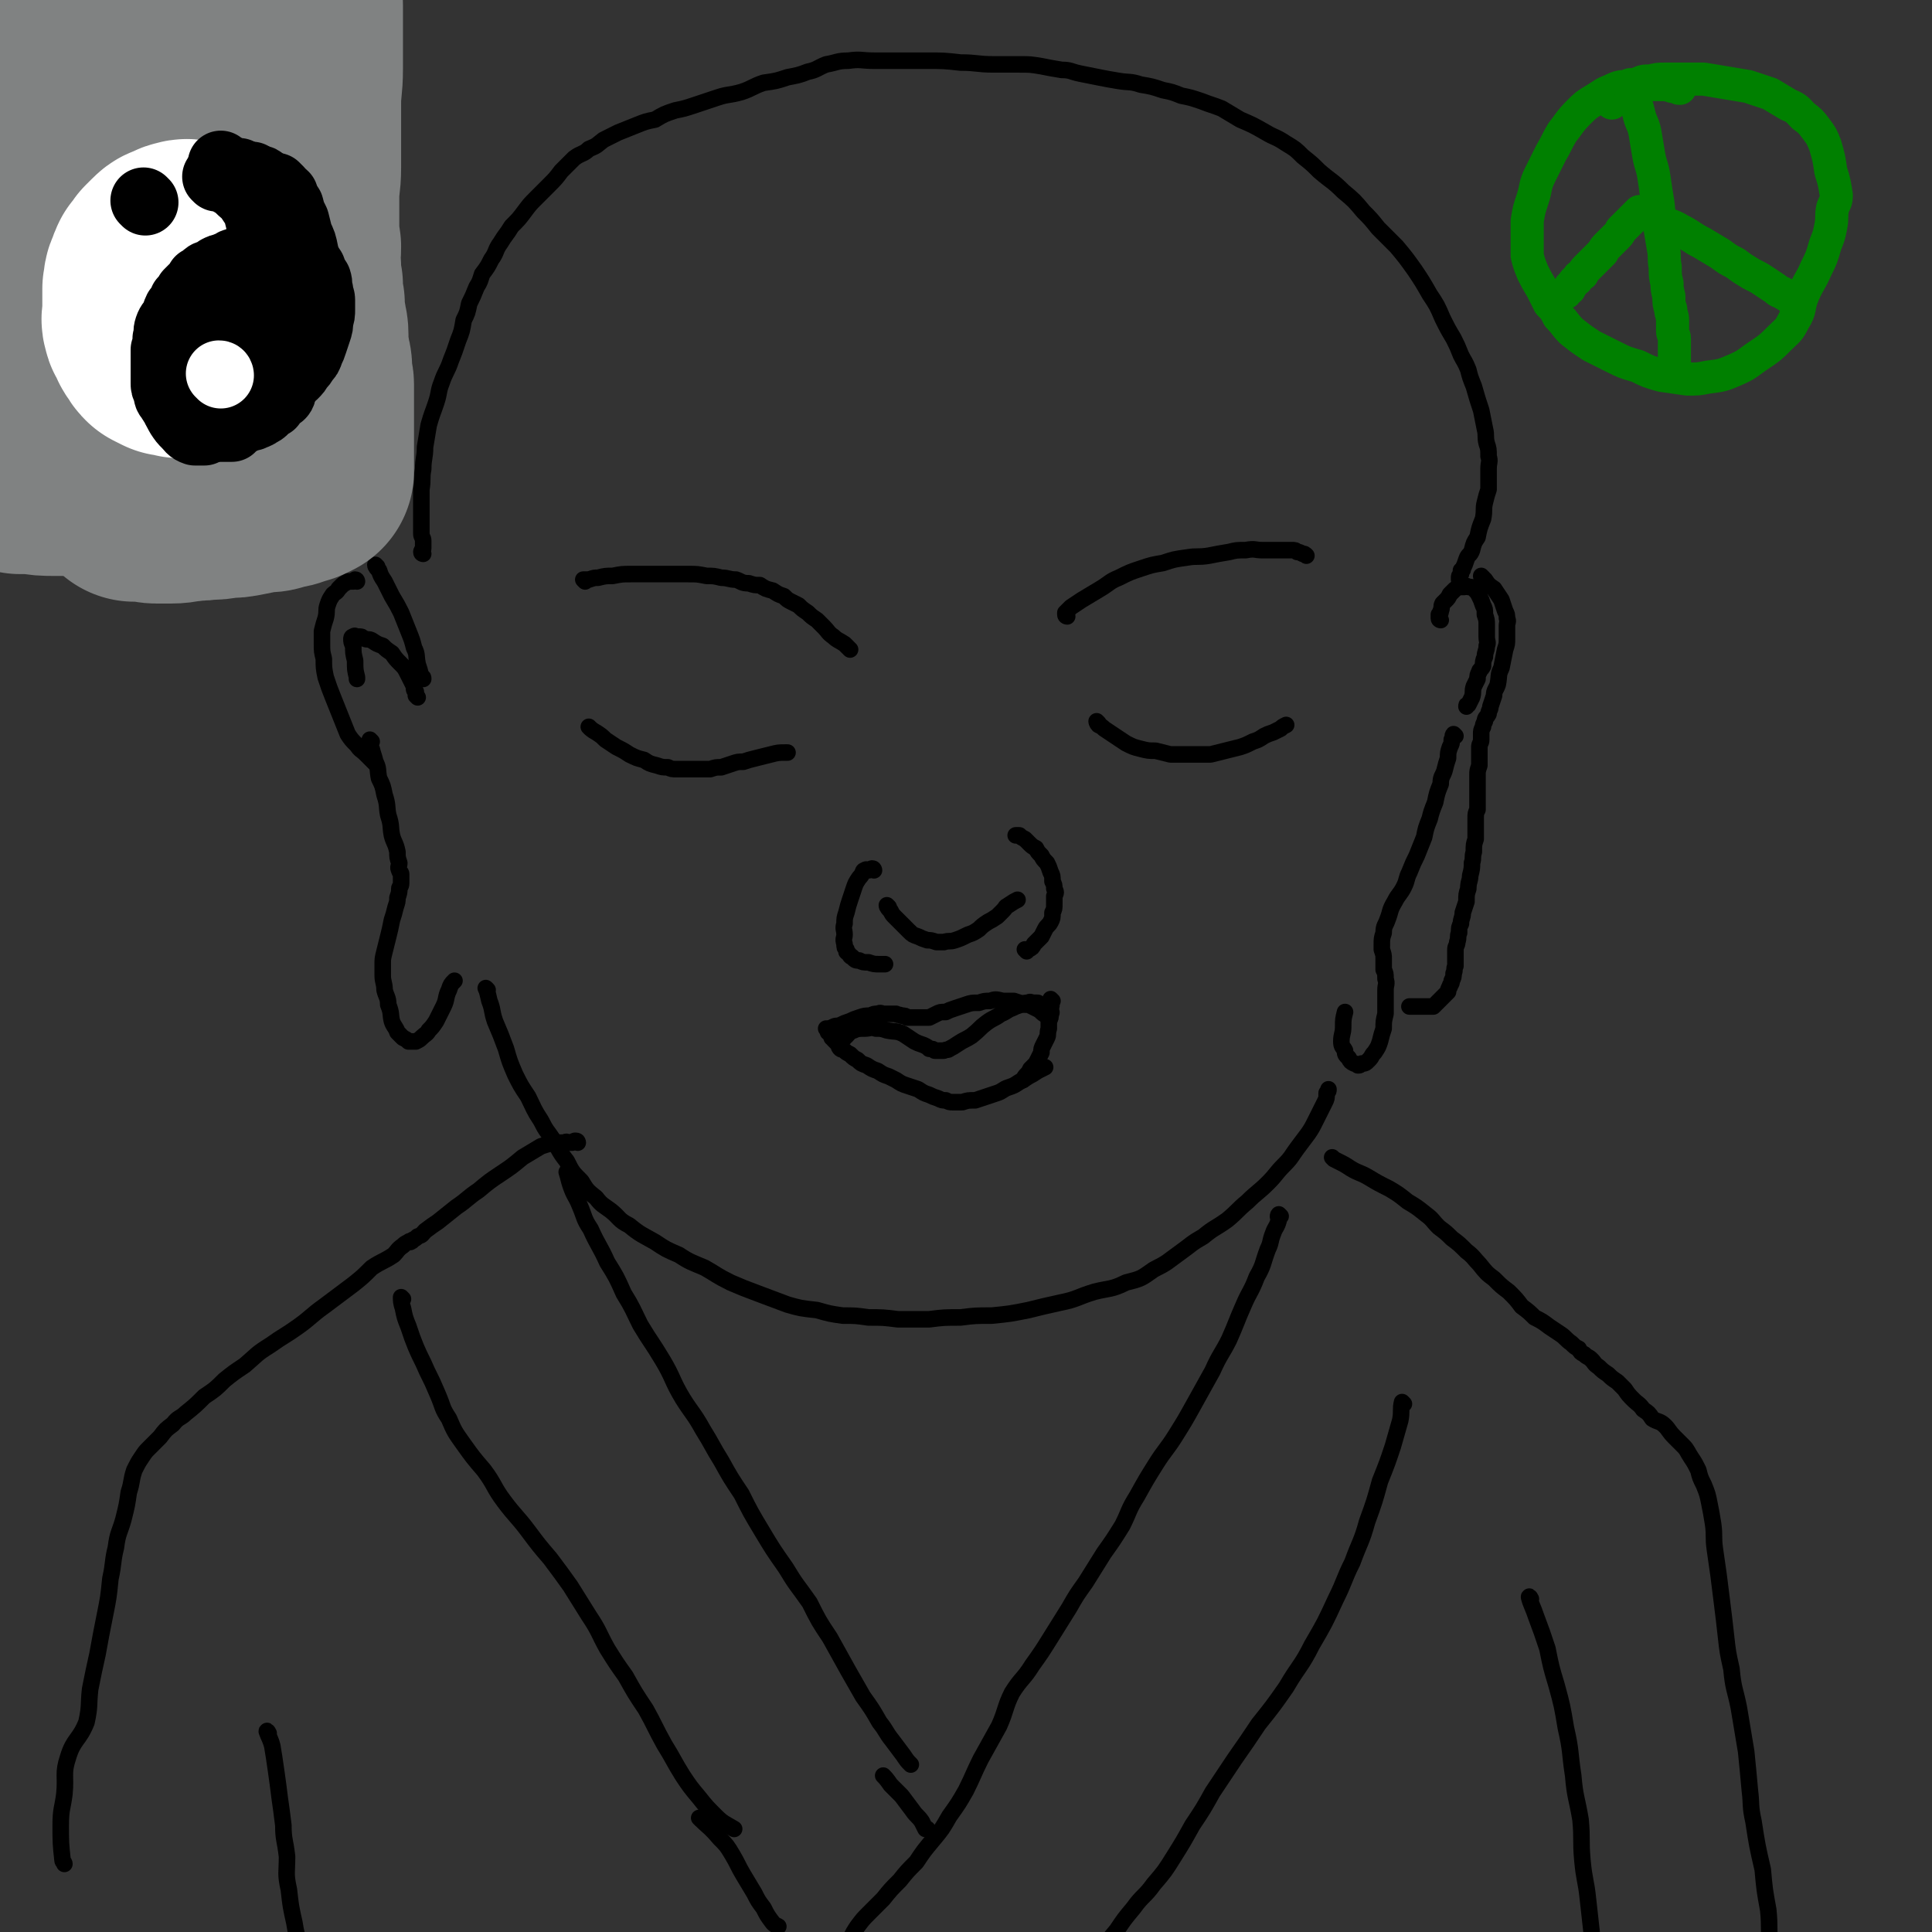 <svg viewBox='0 0 1050 1050' version='1.1' xmlns='http://www.w3.org/2000/svg' xmlns:xlink='http://www.w3.org/1999/xlink'><rect x="0" y="0" width="1050" height="1050" fill="#333333" stroke="none"/><g fill='none' stroke='#000000' stroke-width='9' stroke-linecap='round' stroke-linejoin='round'><path d='M475,473c0,0 0,-1 -1,-1 -1,0 -1,1 -2,1 0,0 0,0 -1,0 0,0 0,-1 -1,0 -1,0 -1,1 -1,1 -1,2 -1,2 -2,3 -2,3 -2,3 -3,6 -1,3 -1,3 -2,6 -1,3 -1,3 -2,7 -1,3 -1,3 -1,6 -1,3 0,3 0,6 0,2 -1,2 0,5 0,2 0,2 1,3 0,2 0,1 1,2 1,1 1,2 2,2 2,2 2,2 4,2 2,1 2,1 5,1 3,1 3,1 6,1 1,0 1,0 3,0 '/><path d='M483,493c0,0 -1,-1 -1,-1 0,1 1,2 2,3 1,2 1,2 2,3 2,2 2,2 4,4 2,2 2,2 4,4 2,2 2,2 5,3 2,1 2,1 5,2 2,0 2,0 5,1 2,0 2,0 4,0 3,-1 3,0 6,-1 3,-1 3,-1 7,-3 3,-1 3,-1 6,-3 2,-2 2,-2 5,-4 2,-1 2,-1 5,-3 1,-1 1,-1 3,-3 2,-2 1,-2 3,-3 3,-2 3,-2 5,-3 '/><path d='M558,517c0,0 -1,-1 -1,-1 0,0 1,0 2,0 2,-1 2,-1 3,-3 2,-2 2,-2 4,-4 1,-2 1,-2 2,-4 1,-2 2,-2 3,-4 1,-2 1,-2 1,-5 1,-2 1,-2 1,-5 0,-2 0,-2 0,-4 1,-2 1,-2 0,-4 0,-2 0,-2 -1,-4 0,-3 0,-3 -1,-5 -1,-3 -1,-3 -2,-5 -2,-2 -2,-2 -3,-4 -2,-2 -2,-2 -3,-4 -2,-1 -2,-1 -4,-3 -1,-1 -1,-1 -2,-2 -2,-1 -2,-1 -3,-2 -1,0 -1,0 -2,0 '/><path d='M597,393c0,0 -1,-1 -1,-1 0,0 0,1 1,2 2,1 2,1 3,2 3,2 3,2 6,4 3,2 3,2 6,4 4,2 4,2 8,3 4,1 4,1 8,1 4,1 4,1 8,2 4,0 4,0 8,0 3,0 3,0 7,0 3,0 3,0 7,0 4,-1 4,-1 8,-2 4,-1 4,-1 8,-2 3,-1 3,-1 7,-3 3,-1 3,-1 6,-3 2,-1 2,-1 5,-2 2,-1 2,-1 4,-2 1,-1 1,-1 3,-2 0,0 0,0 0,0 '/><path d='M321,396c0,0 -1,-1 -1,-1 1,1 2,2 4,3 3,2 3,2 5,4 3,2 3,2 6,4 4,2 4,2 7,4 4,2 4,2 8,3 3,2 3,2 7,3 3,1 3,1 6,1 2,1 2,1 5,1 2,0 2,0 4,0 3,0 3,0 5,0 2,0 2,0 4,0 3,0 3,0 5,0 3,-1 3,-1 6,-1 3,-1 3,-1 6,-2 3,-1 3,-1 6,-1 3,-1 3,-1 7,-2 4,-1 4,-1 8,-2 4,-1 4,-1 8,-1 0,0 0,0 1,0 '/><path d='M318,316c0,0 -1,-1 -1,-1 1,0 2,0 3,0 3,-1 3,-1 5,-1 4,-1 4,-1 8,-1 5,-1 5,-1 10,-1 6,0 6,0 11,0 5,0 5,0 10,0 5,0 5,0 10,0 5,0 5,0 10,1 4,0 4,0 8,1 4,0 4,1 8,1 3,1 3,2 7,2 3,1 3,1 6,1 3,2 3,2 7,3 3,2 3,2 6,3 2,2 2,2 4,3 2,1 2,1 4,2 2,2 2,2 5,4 2,2 2,2 5,4 2,2 2,2 4,4 2,2 2,3 5,5 2,2 3,2 6,4 1,1 1,1 3,3 '/><path d='M580,335c0,0 -1,0 -1,-1 0,0 0,0 0,-1 2,-2 2,-2 3,-3 3,-2 3,-2 6,-4 5,-3 5,-3 10,-6 5,-3 5,-4 10,-6 6,-3 6,-3 12,-5 6,-2 6,-2 12,-3 6,-2 6,-2 13,-3 6,-1 6,0 12,-1 5,-1 5,-1 11,-2 4,-1 4,-1 9,-1 5,-1 5,0 9,0 4,0 4,0 7,0 3,0 3,0 6,0 1,0 1,0 2,0 0,0 0,0 1,0 2,0 2,0 3,1 1,0 1,0 3,1 1,0 1,0 2,1 0,0 0,0 0,0 '/><path d='M451,561c0,0 -1,0 -1,-1 1,-1 1,-1 3,-2 2,-1 2,0 4,-1 2,-1 2,-1 5,-2 2,-1 2,-1 5,-2 3,-1 3,-1 6,-1 2,-1 2,-1 4,-1 2,-1 2,0 3,0 2,0 2,0 3,0 2,0 2,0 4,0 1,1 1,0 3,1 2,0 2,0 3,1 2,0 2,0 3,0 2,0 2,0 3,0 1,0 1,0 2,0 2,0 2,0 4,0 2,-1 2,-1 4,-2 2,-1 2,-1 5,-1 2,-1 2,-1 5,-2 3,-1 3,-1 6,-2 3,-1 3,-1 7,-1 3,-1 3,-1 6,-1 3,-1 3,-1 7,0 3,0 3,0 6,0 3,1 3,1 6,2 2,0 2,0 4,1 2,1 2,1 4,2 2,2 2,2 4,3 1,1 1,1 1,1 '/><path d='M450,560c0,0 -1,-1 -1,-1 0,0 1,1 1,2 1,0 1,1 1,1 1,1 1,1 1,2 1,0 1,1 1,1 1,1 1,1 1,1 1,1 1,1 1,1 1,1 1,2 1,2 1,2 2,1 3,2 1,1 1,1 3,2 2,2 2,2 4,3 2,2 2,2 5,3 3,2 3,2 6,3 3,2 3,2 6,3 2,1 2,1 4,2 3,2 3,2 6,3 3,1 3,1 6,2 3,2 3,2 6,3 2,1 2,1 5,2 2,1 2,1 4,1 2,1 2,1 4,1 2,0 2,0 5,0 3,-1 3,-1 7,-1 3,-1 3,-1 6,-2 3,-1 3,-1 6,-2 3,-1 3,-2 6,-3 3,-1 3,-1 6,-3 2,-1 2,-1 5,-3 2,-1 2,-1 5,-3 2,-1 2,-1 4,-2 0,0 0,0 0,0 '/><path d='M459,564c0,0 -1,0 -1,-1 0,0 1,0 2,0 2,-2 1,-2 4,-3 2,-1 3,-1 6,-1 3,0 3,-1 6,0 3,0 3,0 6,1 5,1 5,0 9,2 3,2 3,2 6,4 2,1 2,1 5,2 2,1 2,1 3,2 2,0 2,0 3,1 1,0 1,0 1,0 1,0 1,0 2,0 1,0 1,0 2,0 2,-1 2,0 3,-1 2,-1 2,-1 5,-3 3,-2 4,-2 7,-4 5,-4 4,-4 8,-7 4,-3 4,-2 8,-5 3,-1 3,-2 6,-3 2,-1 2,-1 5,-2 2,-1 2,-1 4,-1 1,-1 1,0 3,0 1,0 1,0 2,0 0,0 0,0 0,0 '/><path d='M572,544c0,0 -1,-1 -1,-1 0,1 0,1 0,2 1,2 0,2 0,3 0,2 1,2 0,3 0,2 0,2 -1,4 0,2 0,2 0,4 -1,3 0,3 -1,5 -1,2 -1,2 -2,4 -1,2 -1,2 -1,4 -1,2 -1,2 -2,4 -1,2 -1,2 -2,3 -1,1 -1,1 -2,2 -1,2 -1,2 -2,3 -1,1 -1,1 -2,3 '/><path d='M194,316c0,0 0,-1 -1,-1 0,0 0,1 -1,1 -1,0 -1,0 -2,0 -1,0 -1,0 -1,0 -1,1 -2,1 -3,2 -1,1 -1,1 -2,2 -1,2 -2,2 -3,3 -2,3 -2,3 -3,6 -1,3 0,3 -1,7 -1,3 -1,3 -2,7 0,3 0,3 0,7 0,4 0,4 1,8 0,5 0,5 1,10 2,6 2,6 4,11 2,5 2,5 4,10 2,5 2,5 4,10 2,3 2,3 5,6 2,3 2,2 5,5 2,2 2,2 4,4 0,0 0,0 1,1 '/><path d='M205,308c0,0 -1,-1 -1,-1 0,1 1,2 2,3 1,3 1,3 3,6 2,4 2,4 4,8 3,5 3,5 5,9 2,5 2,5 4,10 2,5 2,5 3,9 2,4 1,4 2,9 1,3 1,3 2,7 1,0 1,0 1,1 '/><path d='M227,379c0,0 0,0 -1,-1 0,-1 0,-1 0,-2 -1,-1 -1,-1 -1,-2 0,-1 0,-1 -1,-3 -1,-2 -1,-2 -2,-4 -2,-4 -2,-4 -4,-6 -3,-3 -3,-3 -5,-6 -3,-2 -3,-2 -5,-4 -3,-1 -3,-1 -6,-3 -2,-1 -2,0 -4,-1 -1,0 -1,-1 -2,-1 -1,0 -1,0 -2,0 -1,0 -1,-1 -2,0 -1,0 -1,1 -1,1 0,2 0,2 1,4 0,4 0,4 1,8 0,5 0,5 1,9 0,0 0,0 0,1 '/><path d='M202,403c0,0 -1,-1 -1,-1 0,2 0,3 1,5 1,4 1,3 2,7 2,4 1,4 2,9 2,4 2,4 3,9 2,6 1,6 2,11 2,6 1,6 2,11 1,4 2,4 3,9 0,3 0,3 1,6 0,2 -1,2 0,4 0,1 1,1 1,2 0,1 0,1 0,2 0,0 0,0 0,1 0,0 0,0 0,1 0,0 0,0 0,1 0,2 -1,2 -1,3 0,2 0,2 -1,5 0,2 0,2 -1,5 -1,4 -1,4 -2,7 -1,5 -1,5 -2,9 -1,4 -1,4 -2,8 -1,4 -1,4 -1,7 0,3 0,3 0,6 0,4 1,4 1,8 1,4 2,4 2,8 2,5 1,5 2,9 1,3 2,3 3,6 2,2 2,2 3,3 2,1 2,1 3,2 1,0 1,0 2,0 1,0 2,0 2,0 2,-1 2,-1 3,-2 2,-2 3,-2 4,-4 2,-2 2,-2 4,-5 2,-4 2,-4 4,-8 2,-4 1,-5 3,-9 1,-3 1,-3 3,-5 '/><path d='M783,337c0,0 -1,0 -1,-1 0,-1 0,-1 0,-2 1,-1 1,-1 1,-2 1,-2 0,-2 1,-4 1,-1 1,-1 2,-2 1,-1 1,-1 2,-3 1,-1 1,-1 2,-2 1,-1 1,-1 3,-2 1,0 1,0 3,0 1,0 1,-1 2,0 2,0 2,0 3,1 2,2 2,2 3,4 1,2 1,2 2,5 1,2 1,2 1,5 1,3 1,3 1,6 0,3 0,3 0,6 0,3 1,3 0,5 0,3 -1,3 -1,6 -1,2 -1,3 -1,5 -1,2 -2,2 -2,3 -1,2 -1,2 -1,4 -1,2 -1,2 -2,4 -1,3 0,3 -1,6 -1,2 -1,2 -2,4 -1,0 -1,0 -1,1 '/><path d='M791,400c0,0 -1,-1 -1,-1 -1,1 0,2 -1,3 0,2 0,2 -1,4 -1,3 -1,3 -1,6 -1,3 -1,3 -2,7 -1,3 -2,3 -2,7 -2,5 -2,5 -3,10 -2,5 -2,5 -3,9 -2,5 -2,5 -3,10 -2,5 -2,5 -4,10 -2,4 -2,4 -4,9 -2,4 -1,4 -3,8 -2,4 -3,4 -5,8 -3,5 -2,5 -4,10 -1,3 -2,3 -2,7 -1,3 -1,3 -1,7 0,1 0,1 0,2 1,3 1,3 1,5 0,3 0,3 0,6 1,2 1,2 1,5 1,3 0,3 0,6 0,3 0,3 0,7 0,3 0,3 0,6 -1,4 -1,4 -1,8 -1,3 -1,3 -2,7 -1,3 -1,3 -3,6 -2,2 -1,2 -3,4 -2,2 -2,2 -4,2 -1,1 -1,1 -2,1 -1,-1 -2,-1 -2,-1 -2,-1 -2,-1 -3,-3 -2,-2 -2,-2 -2,-4 -1,-2 -2,-2 -2,-5 0,-4 1,-4 1,-8 0,-4 0,-4 1,-8 0,0 0,0 0,0 '/><path d='M265,538c0,0 -1,-1 -1,-1 1,2 1,3 2,7 2,5 1,5 3,11 3,7 3,7 6,15 2,7 2,7 5,14 3,6 3,6 7,12 3,6 3,7 7,13 3,6 3,5 7,11 3,5 3,6 7,11 3,6 3,6 8,11 3,5 3,5 8,9 3,4 4,4 8,7 5,4 4,5 10,8 6,5 7,5 14,9 6,4 6,4 13,7 6,4 7,4 14,7 7,4 6,4 14,8 7,3 7,3 15,6 8,3 8,3 16,6 7,2 7,2 16,3 7,2 7,2 14,3 7,0 7,0 14,1 8,0 8,0 16,1 9,0 9,0 17,0 8,-1 8,-1 17,-1 8,-1 8,-1 17,-1 10,-1 10,-1 20,-3 8,-2 8,-2 17,-4 10,-2 9,-3 19,-6 8,-2 9,-1 17,-5 8,-2 8,-2 15,-7 8,-4 7,-4 14,-9 7,-5 6,-5 13,-9 6,-5 6,-4 13,-9 6,-5 5,-5 11,-10 5,-5 6,-5 11,-10 5,-5 4,-5 9,-10 4,-4 4,-5 7,-9 3,-4 3,-4 6,-8 2,-3 2,-3 4,-7 1,-2 1,-2 3,-6 1,-2 1,-2 2,-4 1,-2 1,-2 1,-5 1,-1 1,-1 1,-2 '/><path d='M230,301c0,0 -1,0 -1,-1 0,-1 1,-1 1,-2 0,-2 0,-2 0,-4 0,-2 -1,-2 -1,-4 0,-3 0,-3 0,-6 0,-5 0,-5 0,-9 0,-4 0,-4 0,-9 1,-6 0,-6 1,-11 0,-6 1,-6 1,-12 1,-6 1,-6 2,-12 2,-7 2,-6 4,-12 2,-6 1,-6 3,-11 2,-6 3,-6 5,-12 2,-5 2,-5 4,-11 2,-5 2,-5 3,-11 2,-4 2,-4 3,-9 2,-4 2,-4 4,-9 2,-3 2,-4 3,-7 3,-4 3,-4 5,-8 3,-4 2,-5 5,-9 3,-5 3,-4 6,-9 4,-4 4,-4 7,-8 3,-4 3,-4 6,-7 4,-4 4,-4 7,-7 4,-4 4,-4 7,-8 4,-4 4,-4 7,-7 4,-3 5,-2 8,-5 5,-2 4,-2 8,-5 4,-2 4,-2 8,-4 5,-2 5,-2 10,-4 5,-2 5,-2 10,-3 5,-3 5,-3 11,-5 5,-1 5,-1 11,-3 6,-2 6,-2 12,-4 6,-2 6,-1 13,-3 6,-2 6,-3 12,-5 7,-1 7,-1 13,-3 5,-1 6,-1 11,-3 5,-1 5,-2 10,-4 6,-1 6,-2 12,-2 7,-1 7,0 14,0 8,0 8,0 16,0 7,0 7,0 13,0 9,0 9,0 18,1 9,0 9,1 18,1 7,0 7,0 14,0 6,0 6,0 12,1 5,1 5,1 11,2 5,0 5,1 10,2 5,1 5,1 10,2 5,1 5,1 11,2 6,1 6,0 12,2 6,1 6,1 12,3 5,1 5,1 10,3 5,1 5,1 11,3 5,2 6,2 11,4 5,3 5,3 10,6 7,3 7,3 14,7 5,3 5,2 11,6 5,3 5,3 9,7 5,4 5,4 9,8 7,6 7,5 13,11 6,5 6,5 11,11 4,4 4,4 8,9 5,5 5,5 10,10 5,6 5,6 10,13 4,6 4,6 8,13 4,6 4,6 7,13 3,6 3,6 6,11 2,4 2,4 4,9 2,4 2,3 4,8 1,4 1,4 3,9 2,7 2,7 4,13 1,5 1,5 2,10 1,4 0,4 1,8 1,3 1,3 1,7 1,3 0,3 0,7 0,2 0,3 0,5 0,3 0,3 0,6 -1,3 -1,3 -2,7 -1,4 0,4 -1,9 -2,5 -2,5 -3,10 -2,3 -2,3 -3,7 -1,3 -2,2 -3,5 -1,3 -1,3 -2,5 0,1 0,1 -1,1 0,1 0,1 0,2 -1,1 -1,1 -1,2 0,1 0,1 0,1 '/><path d='M806,314c0,0 -1,-1 -1,-1 0,1 1,1 2,2 2,3 2,3 5,5 2,3 2,3 4,6 1,3 1,3 2,6 1,2 1,2 1,4 1,2 0,2 0,4 0,3 0,3 0,7 0,3 0,3 -1,6 -1,5 -1,5 -2,10 -2,4 -1,4 -2,9 -1,3 -2,3 -2,6 -1,3 -1,3 -2,6 0,2 -1,2 -1,4 -1,2 -2,2 -2,4 -1,2 -1,2 -1,3 -1,2 -1,2 -1,4 0,2 0,2 0,3 0,2 -1,2 -1,4 0,3 0,3 0,5 0,3 0,3 0,5 -1,3 -1,3 -1,5 0,3 0,3 0,6 0,3 0,3 0,6 0,3 0,3 0,7 -1,2 -1,2 -1,5 0,2 0,2 0,5 0,3 0,3 0,6 -1,3 -1,3 -1,7 -1,3 0,3 -1,6 0,3 0,3 -1,7 0,3 -1,3 -1,7 -1,3 -1,3 -1,7 -1,3 -1,3 -2,6 0,3 -1,3 -1,6 -1,2 -1,2 -1,5 -1,2 0,2 -1,5 0,2 -1,2 -1,4 0,2 0,2 0,5 0,2 0,2 0,4 -1,2 0,2 -1,4 0,2 0,2 -1,4 0,2 -1,2 -1,3 -1,2 -1,2 -1,3 -1,1 -1,1 -2,2 -1,1 -1,1 -2,2 -1,1 -1,1 -2,2 -1,1 -1,1 -2,2 -2,0 -2,0 -4,0 -2,0 -2,0 -4,0 -2,0 -2,0 -4,0 0,0 0,0 -1,0 '/><path d='M219,706c0,0 -1,-1 -1,-1 0,2 0,3 1,6 1,5 1,5 3,10 2,6 2,6 4,11 3,7 3,6 6,13 3,6 3,6 6,13 3,7 2,7 6,13 3,7 3,7 8,14 5,7 5,7 11,14 6,8 5,9 11,17 6,8 7,8 13,16 6,8 6,8 12,15 6,8 6,8 11,15 5,8 5,8 10,16 6,9 5,9 10,18 5,8 5,8 10,15 5,9 5,9 11,18 5,9 5,10 10,19 5,8 5,9 10,17 4,6 4,6 9,12 4,5 4,5 9,10 4,4 5,4 10,7 '/><path d='M309,638c0,0 -1,-1 -1,-1 1,3 1,4 2,7 2,6 3,6 5,11 3,7 2,7 6,13 4,9 5,9 9,18 5,8 5,8 9,17 5,8 5,9 9,17 6,10 6,9 12,19 6,10 5,11 11,21 5,8 6,8 11,17 5,8 5,9 10,17 5,9 5,9 11,18 5,10 5,10 11,20 6,10 6,10 13,20 6,10 6,9 13,19 5,10 5,10 11,19 5,9 5,9 10,18 4,7 4,7 8,14 5,7 5,7 9,14 4,5 3,5 7,10 3,4 3,4 6,8 2,3 2,3 4,5 '/><path d='M314,621c0,0 0,-1 -1,-1 -1,0 -1,0 -2,1 0,0 0,0 -1,0 -2,0 -2,-1 -3,0 -3,0 -3,0 -6,0 -4,1 -4,1 -7,2 -5,3 -5,3 -10,6 -6,5 -6,5 -12,9 -6,4 -6,4 -12,9 -6,4 -6,5 -12,9 -5,4 -5,4 -10,8 -3,2 -3,2 -7,5 -2,2 -1,2 -4,3 -1,1 -1,1 -3,2 0,1 0,0 -1,1 0,0 0,-1 -1,0 -2,1 -2,1 -3,2 -3,2 -3,3 -5,5 -6,4 -6,3 -12,7 -5,5 -5,5 -10,9 -8,6 -8,6 -16,12 -7,5 -7,6 -14,11 -7,5 -8,5 -15,10 -8,5 -7,5 -14,11 -6,4 -6,4 -11,8 -5,5 -5,5 -11,9 -5,5 -5,5 -10,9 -3,3 -4,2 -7,6 -4,3 -4,3 -7,7 -3,3 -3,3 -6,6 -2,2 -2,2 -4,5 -2,3 -2,3 -4,7 -2,6 -1,6 -3,12 -1,7 -1,7 -3,15 -2,7 -3,7 -4,15 -2,8 -1,8 -3,17 -1,10 -1,10 -3,20 -2,10 -2,10 -4,21 -2,9 -2,9 -4,19 -1,9 0,9 -2,18 -4,10 -7,9 -10,19 -3,9 -1,10 -2,20 -1,8 -2,8 -2,17 0,9 0,10 1,19 0,1 1,1 1,2 '/><path d='M146,942c0,0 -1,-2 -1,-1 1,3 2,4 3,8 1,6 1,6 2,13 1,7 1,7 2,15 1,7 1,7 2,15 0,8 1,8 2,17 0,9 -1,9 1,18 1,9 1,9 3,18 1,6 1,6 3,11 0,1 0,1 0,1 '/><path d='M725,630c0,0 -1,-1 -1,-1 1,1 1,1 3,2 4,2 4,2 7,4 5,3 5,2 10,5 5,3 5,3 11,6 5,3 5,3 10,7 5,3 5,3 10,7 4,3 3,3 7,7 4,3 4,3 7,6 4,3 4,3 8,7 4,3 4,4 7,7 4,5 4,5 8,8 4,4 4,4 8,7 4,4 4,4 7,8 4,3 4,3 7,6 4,2 4,2 8,5 3,2 3,2 6,4 3,2 3,3 6,5 2,2 2,2 4,3 1,2 1,2 3,3 2,2 2,1 4,3 2,2 1,2 4,4 2,2 2,2 5,4 2,2 2,2 5,4 2,2 2,2 4,4 2,3 2,3 5,6 2,2 3,2 5,5 3,2 3,2 5,5 3,2 4,1 7,4 2,2 2,3 5,6 2,2 2,2 5,5 2,2 2,3 4,6 2,3 2,3 4,7 1,4 1,4 3,8 2,5 2,5 3,10 1,5 1,5 2,11 1,7 0,7 1,14 1,7 1,7 2,14 1,8 1,8 2,16 1,8 1,8 2,17 1,9 1,9 3,18 1,11 2,11 4,21 2,12 2,12 4,24 1,10 1,10 2,21 1,8 0,8 2,17 2,13 2,13 5,26 1,11 1,11 3,22 1,10 0,10 1,21 0,1 0,1 0,2 '/><path d='M832,869c0,0 -1,-2 -1,-1 1,4 2,5 4,11 3,8 3,8 6,17 2,10 2,10 5,20 3,11 3,11 5,23 3,13 2,13 4,26 1,12 2,12 4,24 1,11 0,11 1,22 1,11 2,11 3,21 1,9 1,9 2,18 0,4 0,4 0,8 '/><path d='M763,763c0,0 -1,-1 -1,-1 -1,4 0,5 -1,10 -2,7 -2,7 -4,14 -3,9 -3,9 -7,19 -3,11 -3,11 -7,22 -3,11 -4,11 -8,22 -5,10 -4,10 -9,20 -6,13 -6,13 -13,25 -6,12 -7,11 -14,23 -7,10 -7,10 -15,20 -6,9 -6,9 -13,19 -6,9 -6,9 -12,18 -5,9 -5,9 -11,18 -5,9 -5,9 -10,17 -5,8 -5,8 -11,15 -5,7 -6,6 -11,13 -5,6 -5,6 -9,12 -5,6 -5,6 -9,12 -3,4 -3,4 -6,9 -2,4 -2,4 -4,8 -1,1 -1,1 -2,3 '/><path d='M696,661c0,0 -1,-1 -1,-1 -1,1 0,2 0,3 -1,4 -2,4 -3,7 -2,5 -1,5 -3,9 -3,8 -2,8 -6,15 -3,8 -4,8 -7,15 -4,9 -4,10 -8,19 -4,8 -5,8 -9,17 -5,9 -5,9 -10,18 -5,9 -5,9 -10,17 -5,8 -6,8 -11,16 -5,8 -5,8 -10,17 -5,8 -4,8 -8,16 -5,8 -5,8 -10,15 -5,8 -5,8 -10,16 -5,7 -5,7 -9,14 -5,8 -5,8 -10,16 -5,8 -5,8 -10,15 -5,8 -6,7 -11,15 -4,8 -3,9 -7,18 -5,9 -5,9 -10,18 -4,8 -4,9 -8,17 -4,7 -4,7 -9,14 -4,7 -4,7 -9,13 -5,6 -5,6 -9,12 -5,5 -5,5 -9,10 -5,5 -5,5 -9,10 -4,4 -4,4 -8,8 -3,3 -3,3 -6,7 -2,3 -2,3 -4,7 -1,2 -1,2 -2,5 -1,1 -1,1 -1,1 '/><path d='M481,966c0,0 -1,-1 -1,-1 1,1 2,2 4,5 3,3 3,3 6,6 3,4 3,4 6,8 2,3 3,3 5,6 1,2 1,2 2,4 0,0 0,0 1,0 '/><path d='M381,989c0,0 -1,-1 -1,-1 5,5 6,5 11,11 4,4 4,4 7,9 3,5 3,6 6,11 3,5 3,5 6,10 2,4 2,4 5,8 2,4 2,4 5,8 1,1 1,1 3,2 '/></g>
<g fill='none' stroke='#808282' stroke-width='9' stroke-linecap='round' stroke-linejoin='round'><path d='M53,71c0,0 0,0 -1,-1 -1,-4 0,-4 -1,-9 -1,-6 -1,-6 -2,-12 -1,-10 -2,-10 -3,-19 -1,-9 0,-9 0,-19 0,-9 0,-9 -1,-19 -1,-8 -1,-8 -3,-17 -2,-7 -4,-7 -6,-14 -2,-5 0,-6 -1,-11 -1,-3 -1,-3 -2,-6 -1,-2 -1,-2 -1,-4 0,-1 0,-2 0,-2 -2,3 -3,5 -4,9 -3,10 -3,10 -5,19 -2,13 -1,13 -3,26 -2,13 -2,13 -4,26 -2,13 -2,13 -4,26 -1,11 -1,11 -2,22 -1,10 -1,10 -1,19 0,7 0,7 0,14 0,6 0,6 0,11 0,7 0,7 0,13 0,6 0,6 0,12 0,6 0,6 0,12 0,6 -1,6 0,11 0,5 1,5 2,10 1,3 1,3 1,6 0,2 0,2 0,4 0,0 0,0 0,1 0,1 0,1 0,1 '/></g>
<g fill='none' stroke='#FFFFFF' stroke-width='9' stroke-linecap='round' stroke-linejoin='round'><path d='M51,149c0,0 0,0 -1,-1 -2,-8 -2,-8 -4,-16 -2,-10 -1,-10 -4,-20 -4,-12 -5,-12 -9,-24 -4,-11 -3,-11 -7,-22 -3,-9 -4,-8 -6,-17 -2,-7 0,-8 -1,-15 -1,-6 -1,-6 -2,-12 -1,-6 -1,-6 -1,-11 0,-3 0,-3 0,-6 0,-2 0,-2 0,-5 0,-2 0,-2 0,-5 0,-1 0,-1 0,-3 0,-1 0,-1 0,-3 0,0 0,0 0,-1 0,0 0,-1 0,-1 0,4 1,5 0,8 -1,8 -3,7 -4,15 -1,10 1,10 0,20 -1,11 -1,11 -3,23 -2,11 -4,11 -5,22 -2,10 -1,10 -1,21 0,10 1,10 0,20 -1,9 -3,9 -3,18 0,8 2,8 3,17 1,7 0,7 0,14 0,5 0,5 0,10 0,3 0,3 0,7 0,3 0,3 0,6 0,3 0,3 0,6 0,2 0,2 0,4 0,1 0,1 0,3 0,1 -1,1 0,2 1,1 2,0 3,2 1,0 -1,1 0,2 1,1 1,1 3,2 3,1 3,0 6,1 5,1 6,1 11,1 5,0 5,0 10,0 6,-1 6,-1 12,-2 3,-1 3,-1 7,-2 3,-1 3,-1 6,-2 3,-1 3,-1 5,-2 2,-1 2,-1 4,-2 2,-1 2,0 4,-1 1,0 1,0 2,0 1,0 1,0 1,0 '/></g>
<g fill='none' stroke='#FFFFFF' stroke-width='120' stroke-linecap='round' stroke-linejoin='round'><path d='M54,150c0,0 0,0 -1,-1 -1,-5 -1,-5 -3,-10 -2,-10 -1,-11 -4,-21 -5,-13 -8,-12 -12,-26 -4,-12 -3,-13 -5,-26 -2,-11 -2,-11 -4,-22 -2,-11 -2,-11 -3,-23 -1,-10 0,-10 0,-19 0,-9 1,-9 0,-17 -1,-7 -2,-7 -3,-13 -1,-5 0,-5 0,-9 0,-2 0,-2 0,-4 0,-1 0,-1 0,-2 0,0 0,-1 0,-1 1,2 2,2 2,4 0,7 -1,8 -2,15 -3,13 -4,12 -6,25 -3,15 -2,15 -4,31 -2,13 -1,13 -3,27 -1,12 -1,12 -3,24 -2,11 -3,11 -4,22 -1,9 1,9 0,19 -1,8 -1,8 -2,16 -1,7 -1,7 -1,15 0,6 0,6 0,13 0,5 0,5 0,10 0,5 -1,5 0,10 1,3 2,3 3,6 1,3 0,3 0,5 0,2 0,2 0,4 0,1 0,1 0,3 0,1 0,1 0,2 0,0 0,0 0,0 2,0 2,0 4,0 4,-1 4,0 8,-1 6,-1 6,-1 12,-2 5,-1 5,-1 10,-2 6,-1 6,-1 11,-2 2,0 2,0 4,-1 2,-1 2,-1 3,-1 1,-1 1,-1 2,-2 1,0 2,0 3,0 1,-1 1,-1 2,-1 1,-1 1,-1 2,-1 1,-1 1,-1 2,-1 1,0 1,0 2,0 1,0 1,-1 2,-1 1,0 1,0 2,0 1,-1 1,-1 2,-1 0,0 0,0 1,0 0,0 0,0 0,0 1,0 1,0 1,0 0,0 0,-1 1,-1 1,0 1,0 1,0 1,0 1,0 1,0 0,0 1,0 1,0 0,-1 0,-1 0,-2 0,0 1,1 1,0 0,-2 0,-2 0,-5 0,-7 -1,-7 -1,-15 -1,-12 0,-12 -1,-23 -1,-18 -2,-18 -4,-36 -1,-18 -2,-18 -2,-36 -1,-18 -1,-18 -1,-36 0,-15 0,-15 0,-30 0,-15 0,-15 0,-29 0,-10 1,-10 2,-20 0,-7 0,-7 1,-14 0,-4 0,-4 0,-8 0,-2 0,-2 0,-4 0,-1 0,-2 0,-2 0,1 0,2 0,4 0,4 0,4 0,8 0,12 1,12 1,23 0,12 0,12 0,24 0,11 0,11 1,23 0,12 0,12 1,24 0,11 0,11 0,22 0,7 -1,7 -1,14 0,10 1,9 2,19 0,9 0,9 0,18 0,7 0,7 0,15 0,6 0,6 0,12 0,3 0,3 0,6 0,3 -1,3 -1,6 0,5 0,5 1,10 0,4 0,4 0,9 0,3 0,3 0,6 0,2 0,2 1,4 0,1 0,1 0,2 '/><path d='M68,103c0,0 0,0 -1,-1 -1,-2 -1,-2 -2,-4 -1,-2 -1,-2 -2,-5 -1,-2 -1,-2 -2,-5 -1,-3 0,-3 -1,-6 0,-2 -1,-2 -1,-4 -1,-2 0,-2 -1,-4 0,-1 -1,-1 -1,-2 0,-1 0,-1 0,-2 0,0 0,0 0,-1 '/></g>
<g fill='none' stroke='#808282' stroke-width='120' stroke-linecap='round' stroke-linejoin='round'><path d='M110,170c0,0 -1,0 -1,-1 1,-4 1,-4 2,-8 1,-7 1,-7 3,-15 1,-10 1,-10 3,-19 1,-12 1,-12 2,-24 2,-11 1,-11 3,-22 1,-10 1,-10 2,-20 0,-10 0,-10 1,-20 0,-8 0,-8 1,-16 0,-6 0,-6 1,-11 0,-4 0,-4 0,-7 0,-4 0,-4 0,-7 0,-3 0,-3 0,-6 0,-1 0,-1 0,-2 0,-2 0,-2 0,-3 0,-1 0,-2 0,-2 0,1 0,2 1,3 0,5 0,5 1,9 1,9 1,9 3,18 2,13 2,13 4,25 1,11 1,11 2,22 1,10 1,10 2,21 1,10 1,9 2,19 0,9 0,9 1,17 0,8 0,8 1,15 0,5 -1,5 0,10 0,3 1,3 2,7 1,4 1,4 2,9 0,3 0,3 1,7 0,3 0,3 1,7 0,3 0,3 1,5 0,2 0,2 0,4 0,2 0,2 0,3 0,1 1,1 1,3 0,0 0,0 0,1 0,1 0,1 0,1 0,1 0,1 0,1 0,1 0,1 0,1 0,0 0,0 0,1 0,0 0,1 0,1 -2,0 -2,0 -4,0 -4,0 -4,-1 -9,-1 -6,0 -6,0 -12,-1 -7,-1 -7,-1 -15,-2 -7,0 -7,0 -15,0 -6,0 -6,0 -13,0 -6,0 -6,0 -11,0 -5,0 -5,0 -10,0 -3,0 -3,-1 -7,0 -2,0 -2,1 -4,1 -1,0 -1,0 -2,0 -2,0 -2,0 -3,1 -1,0 -1,0 -2,1 -1,0 -1,0 -3,1 -2,0 -2,0 -3,1 -1,0 0,1 -1,1 -1,1 -2,0 -3,1 0,0 0,0 0,0 -1,0 -2,0 -3,0 -2,-1 -3,0 -4,-1 -2,-2 -1,-2 -2,-5 -2,-6 -3,-6 -4,-13 -2,-11 -2,-11 -3,-22 -2,-14 -2,-14 -3,-27 -1,-13 0,-13 0,-26 0,-11 -1,-11 0,-22 1,-9 2,-9 3,-18 1,-9 0,-9 0,-18 0,-7 -1,-7 0,-15 1,-7 2,-6 3,-13 1,-4 0,-4 0,-9 0,-4 -1,-4 0,-7 1,-2 2,-2 3,-4 1,-1 0,-1 0,-3 0,-1 0,-2 0,-2 0,1 0,3 0,5 0,6 0,6 0,12 -1,12 -1,12 -2,24 -1,14 0,14 -1,28 -1,15 -1,15 -3,31 -1,14 -1,14 -3,27 -2,12 -3,12 -4,24 -1,11 1,11 0,22 -1,9 -2,9 -3,18 -1,8 -1,8 -2,16 -1,6 -2,6 -3,12 -1,4 -1,5 -1,9 0,3 2,3 2,6 0,3 -1,3 -1,5 0,2 0,2 1,4 1,0 1,0 1,1 0,1 0,1 0,1 0,1 0,1 0,2 0,1 0,1 0,2 0,1 0,1 0,2 0,1 -1,1 0,2 1,1 1,1 2,2 2,1 1,1 3,2 3,0 4,0 7,0 6,1 6,1 12,1 6,0 6,0 12,0 3,1 3,1 6,1 3,0 3,0 5,0 3,0 3,-1 5,-1 3,0 3,0 6,0 3,0 3,0 5,0 3,0 3,0 6,0 0,0 0,0 1,0 '/><path d='M153,203c0,0 -1,0 -1,-1 0,-4 1,-4 1,-9 0,-7 -1,-7 -1,-15 0,-10 0,-11 0,-21 0,-13 1,-13 1,-26 0,-14 0,-14 0,-28 0,-12 0,-12 1,-24 0,-10 1,-10 2,-20 0,-9 0,-9 0,-18 0,-7 0,-7 0,-14 0,-7 0,-7 1,-14 0,-6 -1,-6 0,-12 0,-4 1,-4 1,-8 0,-3 0,-3 0,-7 0,-2 0,-2 0,-4 0,-1 0,-1 0,-2 0,0 0,-1 0,-1 0,1 0,2 0,3 0,3 0,3 0,6 0,7 0,7 1,15 0,7 0,7 0,15 0,10 0,10 0,19 0,10 -1,10 -1,19 0,9 0,9 0,18 0,9 0,9 0,17 0,8 -1,8 -1,16 0,7 0,7 0,15 0,6 0,6 1,12 0,6 -1,6 0,11 0,5 0,5 1,10 0,5 0,5 1,10 0,5 0,5 1,10 0,3 1,3 1,7 0,3 0,3 0,6 0,3 0,3 1,6 0,3 1,3 1,6 0,3 0,3 0,5 0,2 1,2 1,4 0,2 0,2 0,4 0,1 0,1 0,2 0,1 0,1 0,1 0,1 0,1 0,2 0,1 0,1 0,2 0,1 0,1 0,1 0,2 0,2 0,3 0,2 0,2 0,3 0,2 0,2 0,4 0,1 0,1 0,3 0,0 0,0 0,1 0,1 0,1 0,2 0,1 0,1 0,2 0,2 0,2 0,3 0,1 0,1 0,2 0,1 0,1 0,2 0,1 0,1 0,2 0,1 0,1 0,2 0,0 0,0 0,1 0,0 0,0 0,0 0,1 0,1 0,1 0,0 0,0 0,1 0,0 0,0 0,1 0,0 0,0 0,1 0,0 0,0 0,1 -1,0 -1,0 -2,1 -2,1 -2,1 -4,1 -4,2 -4,2 -8,2 -4,2 -4,2 -9,2 -5,1 -5,1 -10,2 -5,1 -5,1 -10,1 -5,1 -5,1 -10,1 -5,1 -5,0 -10,1 -4,0 -4,1 -9,1 -4,0 -4,0 -8,0 -3,0 -3,-1 -6,-1 -3,0 -3,0 -5,0 -1,0 -1,0 -1,0 '/></g>
<g fill='none' stroke='#FFFFFF' stroke-width='120' stroke-linecap='round' stroke-linejoin='round'><path d='M105,154c0,0 0,-1 -1,-1 '/><path d='M105,149c0,0 0,-1 -1,-1 -1,2 -1,3 -2,6 -1,3 -1,3 -2,7 0,3 0,3 0,7 0,2 -1,2 0,4 0,2 1,2 2,4 0,2 0,2 2,4 1,1 1,1 3,2 1,1 1,1 3,2 1,0 1,0 2,0 2,0 2,0 3,0 2,-1 2,-1 3,-2 1,-1 1,-1 3,-3 1,-1 1,-2 3,-4 1,-2 1,-2 2,-4 0,-2 0,-2 1,-4 0,-2 0,-2 0,-4 0,-2 0,-2 0,-4 0,-2 0,-2 -1,-5 0,-2 0,-2 -1,-5 -1,-2 -1,-2 -3,-5 -1,-2 -1,-2 -3,-4 -1,-1 -2,-1 -4,-2 -1,-1 -2,-1 -4,-1 -2,-1 -2,-1 -4,-1 -2,0 -2,0 -4,0 -1,0 -1,-1 -3,0 -2,0 -2,1 -4,2 -2,0 -2,0 -4,2 -1,1 -1,1 -3,3 -1,2 -1,2 -3,4 -1,2 -1,3 -2,5 -1,2 0,2 -1,5 0,2 0,2 0,4 0,3 0,3 0,5 0,2 0,2 0,5 0,2 -1,2 0,4 0,2 1,2 2,4 1,2 0,2 2,4 1,2 1,2 2,3 2,1 2,1 4,2 3,0 3,0 5,1 2,0 2,0 4,0 2,0 2,0 4,0 1,0 1,0 3,0 1,0 1,0 3,-1 1,0 1,0 2,-1 1,0 1,0 2,-1 1,-1 1,-1 2,-2 0,0 0,0 0,0 '/></g>
<g fill='none' stroke='#000000' stroke-width='36' stroke-linecap='round' stroke-linejoin='round'><path d='M121,90c0,0 -1,-1 -1,-1 1,1 2,1 4,3 2,1 1,2 3,3 2,2 3,2 4,3 3,3 2,3 4,5 2,2 1,2 3,4 1,2 1,2 2,4 0,2 0,2 1,4 0,1 0,1 1,3 0,1 0,1 0,3 0,1 0,1 0,3 0,1 0,1 0,2 0,1 0,1 0,2 0,1 0,1 0,2 0,1 -1,1 -1,2 -1,1 -1,0 -2,2 -1,1 -1,1 -2,3 -1,1 -1,0 -3,2 -1,0 -1,1 -2,2 -2,0 -2,0 -4,1 -2,0 -1,1 -4,2 -1,0 -1,0 -3,1 -1,0 -1,0 -3,1 -1,1 -1,1 -3,2 -2,1 -2,0 -4,2 -1,1 -1,1 -3,2 -1,2 -1,2 -3,4 -1,1 -1,1 -3,3 -1,2 -1,2 -3,4 -1,3 -1,3 -3,5 -1,2 -1,3 -2,5 -1,2 -2,2 -3,5 -1,3 0,3 -1,6 0,3 0,3 -1,6 0,2 0,3 0,5 0,2 0,2 0,4 0,3 0,3 0,5 0,2 0,2 0,4 0,2 0,2 1,4 1,3 0,3 2,5 1,2 1,2 3,4 3,3 3,3 6,5 3,2 3,2 7,4 3,1 3,1 6,2 3,0 3,0 5,1 3,0 3,0 5,0 1,0 1,0 2,0 '/><path d='M114,174c0,0 0,-1 -1,-1 0,0 0,1 0,1 -1,0 -2,-1 -3,0 -2,0 -2,1 -4,2 -2,1 -2,0 -4,2 -2,1 -2,1 -4,3 -2,2 -2,2 -4,5 -1,2 -1,2 -2,5 -1,2 -1,2 -1,5 -1,3 -1,3 -1,6 0,4 1,4 2,8 1,4 0,4 2,9 1,4 1,3 3,7 2,3 2,3 4,5 2,2 2,3 5,4 2,0 2,0 5,0 2,-1 2,-1 5,-2 3,-1 3,-2 7,-4 2,-1 2,-1 4,-2 '/><path d='M132,161c0,0 0,-1 -1,-1 -1,1 -1,1 -2,3 -2,2 -2,2 -4,6 -2,4 -2,4 -4,9 -1,6 -1,6 -2,11 -1,5 -1,5 0,10 1,4 1,5 3,9 1,3 1,3 4,5 2,2 3,2 6,2 2,0 2,0 4,-1 3,-1 4,-2 5,-4 3,-5 3,-5 4,-10 0,-5 0,-5 -1,-11 -1,-5 -1,-6 -4,-11 -2,-4 -2,-4 -6,-7 -2,-3 -2,-3 -5,-4 -2,0 -3,0 -4,1 -2,1 -2,1 -3,3 -1,3 -1,3 -2,7 -2,5 -4,5 -4,10 -1,5 1,6 2,11 2,5 2,6 4,10 2,3 2,3 5,5 3,1 4,1 7,1 2,0 2,-1 3,-2 2,-1 2,-1 3,-3 0,0 0,0 0,0 '/><path d='M118,97c0,0 -1,-1 -1,-1 1,0 2,0 3,1 3,1 3,1 6,3 2,1 2,1 4,3 3,3 3,2 5,5 2,3 2,3 4,6 1,4 1,4 2,8 0,4 0,4 0,8 0,4 -1,4 -1,8 -1,4 0,4 -1,9 -1,4 -1,4 -2,9 -1,3 -1,3 -2,7 -1,3 -1,2 -2,5 0,1 0,1 0,3 0,0 0,0 0,0 '/><path d='M136,100c0,0 -1,-1 -1,-1 2,1 2,2 4,3 3,3 4,3 6,6 3,4 3,5 6,9 2,5 3,5 4,10 2,4 2,4 3,9 0,4 0,5 1,9 0,5 0,5 1,9 0,5 -1,5 -1,9 0,3 0,3 -1,7 0,3 0,3 -1,7 0,0 0,0 0,1 '/><path d='M138,104c0,0 -1,-1 -1,-1 1,1 2,2 4,3 2,2 2,2 4,4 3,3 3,3 5,7 3,4 3,4 6,8 3,3 3,3 5,7 3,4 3,4 5,8 2,3 2,3 4,6 1,3 1,3 3,6 1,3 0,3 1,6 0,3 1,3 1,5 0,3 0,3 0,5 0,3 0,3 -1,6 0,3 0,3 -1,6 -1,3 -1,3 -2,6 -1,3 -1,3 -2,5 -1,3 -1,3 -3,5 -1,2 -1,2 -3,4 -1,2 -1,2 -3,4 -2,1 -2,1 -4,3 -2,1 -2,1 -5,2 -2,2 -2,1 -5,3 -3,1 -3,1 -6,2 -3,0 -3,0 -6,1 -3,1 -3,2 -5,3 -2,0 -2,0 -4,0 -1,0 -1,0 -2,0 '/><path d='M151,102c0,0 0,0 -1,-1 0,0 1,1 1,1 0,0 0,0 1,1 1,2 1,1 3,3 1,3 1,3 3,6 1,4 1,4 3,8 1,4 1,4 2,8 2,4 2,4 3,9 0,4 0,4 0,9 0,4 0,4 0,8 0,4 0,4 0,8 0,4 0,4 -1,9 -1,4 -1,4 -2,8 -1,5 -1,5 -2,9 -1,3 0,3 -1,7 0,3 0,3 -1,5 -1,2 -1,2 -2,4 -1,2 0,2 -1,4 -1,2 -1,2 -2,4 0,1 0,2 -1,3 -1,1 -2,0 -3,2 -1,1 -1,1 -2,3 -2,1 -2,1 -4,3 -1,1 -1,1 -3,2 -1,1 -2,1 -4,2 -2,0 -2,1 -4,1 -2,0 -2,-1 -4,-1 -2,-1 -2,-1 -4,-1 -1,-1 -1,-1 -2,-1 0,0 0,0 0,0 '/><path d='M159,129c0,0 0,0 -1,-1 0,-1 0,-1 0,-3 0,-1 0,-1 0,-3 -1,-2 -1,-2 -2,-4 -1,-2 -1,-2 -2,-4 -1,-2 -1,-2 -2,-4 -1,-2 -2,-2 -3,-4 -1,-1 -1,-2 -2,-4 -1,-1 -1,-1 -2,-2 -1,-1 -1,-1 -2,-2 -1,-1 -1,-1 -2,-1 0,0 0,0 -1,0 0,0 0,0 0,0 '/><path d='M135,160c0,0 -1,0 -1,-1 0,-1 0,-1 1,-2 1,-2 1,-2 2,-4 0,-2 0,-2 1,-5 1,-3 1,-3 2,-6 0,-3 0,-3 1,-6 0,-3 1,-3 1,-6 0,-2 0,-2 0,-5 0,-3 0,-3 0,-5 -1,-3 -1,-3 -2,-6 0,-2 0,-3 -1,-5 -1,-2 -1,-2 -2,-4 0,-1 0,-1 -1,-3 -1,-1 -1,0 -2,-1 -1,-1 -1,-1 -1,-2 0,-1 0,-1 0,-2 -1,-1 -1,-1 -2,-2 0,0 -1,0 -1,-1 0,0 0,-1 0,-1 '/><path d='M138,96c0,0 0,0 -1,-1 0,0 0,1 0,1 -1,0 -1,0 -2,0 -1,0 -1,-1 -2,-1 -1,0 -1,0 -2,0 -2,0 -2,0 -4,0 -1,0 -1,-1 -3,-1 -1,0 -1,0 -2,0 -1,0 -1,0 -2,0 0,0 0,0 -1,0 '/></g>
<g fill='none' stroke='#FFFFFF' stroke-width='36' stroke-linecap='round' stroke-linejoin='round'><path d='M120,204c0,0 0,-1 -1,-1 '/></g>
<g fill='none' stroke='#000000' stroke-width='36' stroke-linecap='round' stroke-linejoin='round'><path d='M79,110c0,0 0,0 -1,-1 '/></g>
<g fill='none' stroke='#008000' stroke-width='18' stroke-linecap='round' stroke-linejoin='round'><path d='M913,48c-1,0 -1,0 -1,-1 -2,0 -2,0 -3,0 -3,-1 -3,-1 -6,-1 -2,0 -3,0 -5,0 -3,0 -3,0 -6,0 -3,0 -3,0 -7,1 -4,0 -5,0 -9,2 -5,2 -4,2 -9,5 -5,3 -5,3 -9,7 -5,5 -5,6 -9,11 -3,5 -3,6 -6,11 -3,6 -3,6 -6,12 -3,6 -2,7 -4,13 -2,6 -2,6 -3,12 0,6 0,6 0,11 0,4 0,4 0,8 1,4 1,4 3,9 2,4 2,4 5,9 2,4 2,4 4,8 3,3 3,3 5,7 4,4 3,4 7,8 5,4 5,4 11,8 6,3 6,3 12,6 6,3 6,3 13,5 6,3 6,3 13,5 7,1 7,1 14,2 6,0 6,0 11,-1 8,-1 8,-1 15,-4 7,-3 7,-4 13,-8 6,-4 6,-4 11,-9 5,-5 5,-4 8,-10 4,-6 2,-7 5,-14 3,-7 4,-7 7,-14 3,-6 3,-6 5,-13 2,-5 2,-5 3,-10 1,-5 0,-5 1,-10 1,-3 2,-3 2,-7 -1,-6 -1,-7 -3,-13 -1,-7 -1,-7 -3,-14 -2,-5 -2,-5 -5,-9 -3,-4 -3,-4 -7,-7 -3,-3 -3,-4 -8,-6 -5,-3 -5,-3 -10,-6 -6,-2 -6,-2 -12,-4 -6,-1 -6,-1 -12,-2 -6,-1 -6,-1 -12,-2 -6,0 -6,0 -11,0 -5,0 -5,0 -10,0 -4,0 -4,0 -8,1 -4,0 -4,0 -8,2 -4,3 -4,3 -9,6 -2,2 -2,2 -4,4 '/><path d='M887,47c-1,0 -1,-1 -1,-1 0,1 0,2 0,3 1,1 1,1 1,2 1,3 1,3 2,5 1,3 1,3 2,7 1,4 2,4 3,9 1,6 1,6 2,12 1,6 2,6 3,13 1,7 1,7 2,13 1,7 0,7 1,13 1,6 1,6 2,12 1,5 0,5 1,10 0,5 0,5 1,9 0,3 0,3 1,7 0,4 0,4 1,7 0,3 1,3 1,6 0,3 0,3 0,6 0,2 1,2 1,4 0,2 0,2 0,4 0,2 0,2 0,4 0,2 0,2 0,3 0,1 0,1 0,3 0,1 0,1 0,2 0,1 0,1 -1,2 0,0 0,0 0,0 '/><path d='M892,116c-1,0 -1,-1 -1,-1 -1,1 -1,1 -3,3 -1,1 -1,1 -3,3 -2,2 -2,2 -4,4 -1,2 -1,2 -3,4 -2,2 -2,2 -4,4 -2,2 -2,2 -3,4 -2,2 -2,2 -4,4 -2,2 -2,2 -4,4 -2,2 -2,2 -3,4 -2,1 -2,1 -3,3 -2,1 -1,1 -3,3 0,1 -1,0 -1,2 -1,0 -1,1 -2,2 0,0 -1,0 -2,1 0,0 0,0 -1,1 0,0 0,-1 -1,0 0,0 0,1 0,1 0,1 0,1 -1,2 0,1 0,1 -1,2 0,0 0,0 0,0 '/><path d='M893,116c-1,0 -2,-1 -1,-1 0,0 1,0 2,1 4,2 4,2 8,4 6,3 6,2 11,5 6,3 6,4 12,7 5,3 5,3 10,6 4,3 4,3 8,5 4,3 4,3 9,6 4,2 4,2 7,4 3,2 3,2 6,4 2,2 2,1 5,3 2,1 2,1 4,3 2,1 2,1 4,2 '/></g>
</svg>
